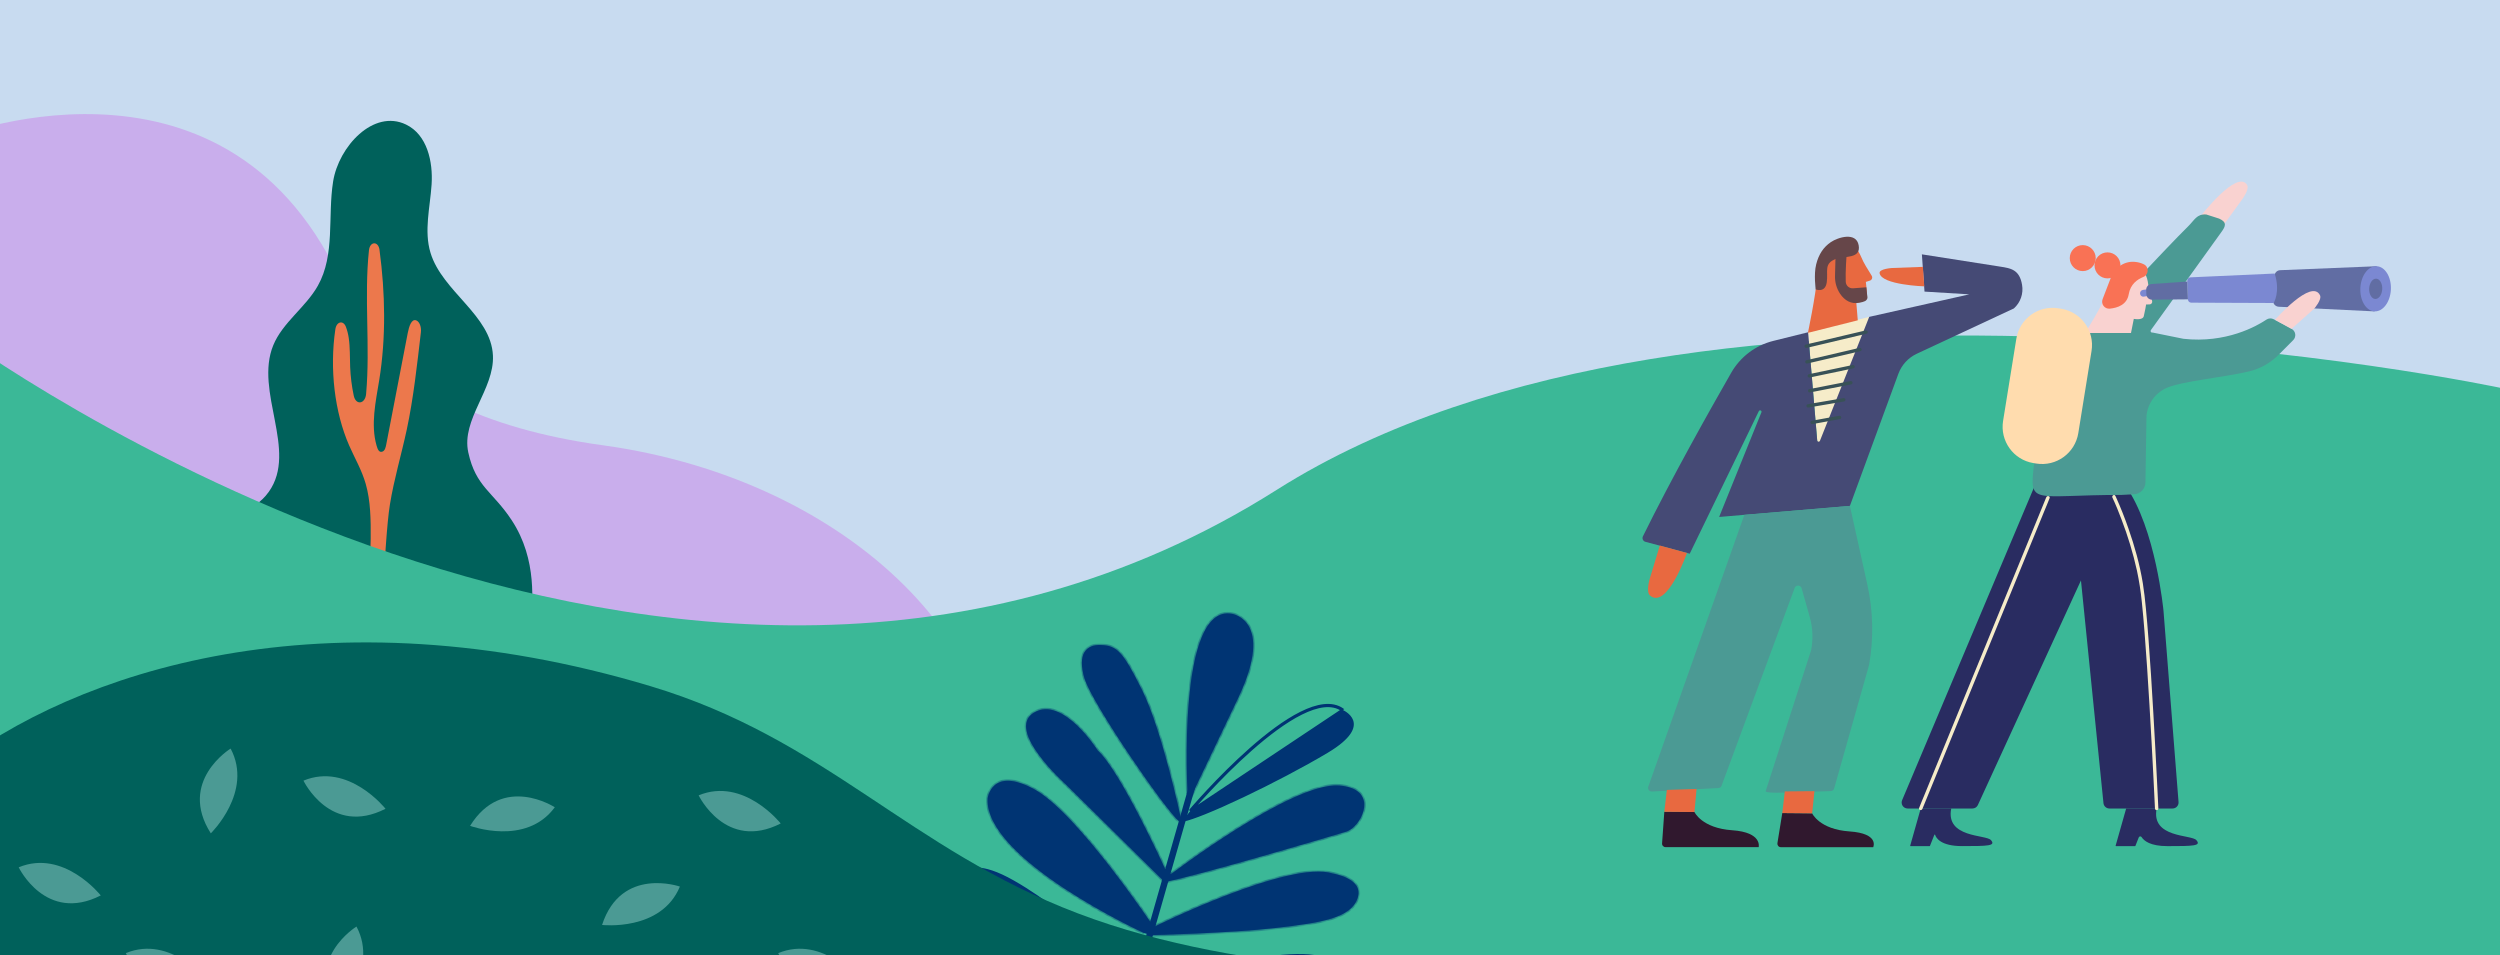<svg width="628" height="240" viewBox="0 0 628 240" fill="none" xmlns="http://www.w3.org/2000/svg">
<rect x="-16.851" y="-14.604" width="649.04" height="281.121" fill="#C8DBF0"/>
<path d="M-12.999 34.976C-12.999 34.976 55.445 6.758 85.237 69.608C85.237 69.608 88.55 103.188 151.467 111.859C214.384 120.53 257.485 164.923 249.155 207.173L-12.999 207.084V34.976Z" fill="#C9AEEC"/>
<path d="M133.371 156.681C133.684 151.752 135.114 140.658 128.537 130.673C123.774 123.442 119.534 122.322 117.636 113.666C115.818 105.369 124.204 97.801 123.826 89.326C123.37 79.181 111.109 73.26 108.148 63.523C106.466 57.992 108.041 52.089 108.418 46.339C108.794 40.589 107.308 33.845 101.997 31.286C93.812 27.343 85.079 36.806 83.679 45.586C82.28 54.366 84.231 63.977 79.847 71.775C76.793 77.21 71.014 80.974 68.648 86.724C63.856 98.38 74.854 113.165 67.548 123.511C65.342 126.634 63.284 126.906 61.042 130.001C55.799 137.21 54.87 151.636 58.616 159.786C58.616 159.786 64.648 185.05 85.454 187.384C85.454 187.384 109.806 190.022 116.691 184.727C116.691 184.735 131.918 179.523 133.371 156.681Z" fill="#00615B"/>
<path d="M95.361 179.862C95.178 170.384 96.449 135.954 97.943 126.75C98.99 120.296 100.831 114.216 102.182 107.908C103.871 99.972 104.766 91.69 105.73 83.463C105.884 82.141 105.383 80.792 104.547 80.475C103.365 80.029 102.744 82.019 102.43 83.629C100.634 92.946 98.836 102.261 97.039 111.577C96.881 112.399 96.7 113.28 95.964 113.475C95.229 113.67 94.88 112.951 94.584 111.898C93.09 106.629 94.377 100.922 95.258 95.501C96.993 84.828 96.782 73.595 95.339 62.839V62.782C95.034 60.521 92.928 60.586 92.684 62.869C91.424 74.62 93.029 86.972 91.972 98.885V98.944C91.736 101.531 89.39 101.868 88.862 99.394C88.361 97.018 88.058 94.605 87.959 92.179C87.858 89.742 87.959 87.264 87.6 84.885C87.466 83.936 87.229 83.004 86.894 82.105C86.232 80.37 84.528 80.745 84.239 82.716C82.774 92.646 84.03 103.5 87.712 111.914C89.114 115.119 90.855 118.013 91.872 121.556C93.1 125.833 93.163 130.677 93.121 135.367C93.064 141.813 91.446 172.706 91.065 179.131" fill="#EC784C"/>
<path d="M628.718 303.505V97.55C628.718 97.55 428.728 54.681 320.676 123.073C170.372 218.194 -11.147 83.637 -11.147 83.637C-11.147 154.725 -11.147 232.417 -11.147 303.505" fill="#3BB897"/>
<mask id="path-6-inside-1_906_17390" fill="white">
<path d="M298.981 200.56L311.205 174.962C320.219 155.728 309.492 154.199 309.492 154.199C295.494 151.466 298.334 199.513 298.334 199.513"/>
</mask>
<path d="M298.981 200.56L311.205 174.962C320.219 155.728 309.492 154.199 309.492 154.199C295.494 151.466 298.334 199.513 298.334 199.513" fill="#003473"/>
<path d="M311.205 174.962L311.569 175.135L311.57 175.133L311.205 174.962ZM309.492 154.199L309.415 154.595L309.425 154.597L309.435 154.598L309.492 154.199ZM299.345 200.733L311.569 175.135L310.841 174.788L298.617 200.386L299.345 200.733ZM311.57 175.133C316.096 165.476 315.732 160.13 314.081 157.171C313.257 155.695 312.131 154.852 311.211 154.38C310.752 154.144 310.343 154 310.047 153.915C309.899 153.872 309.778 153.844 309.692 153.826C309.65 153.817 309.616 153.811 309.592 153.807C309.579 153.804 309.57 153.803 309.563 153.802C309.559 153.801 309.556 153.801 309.554 153.8C309.553 153.8 309.552 153.8 309.551 153.8C309.55 153.8 309.55 153.8 309.55 153.8C309.549 153.8 309.549 153.8 309.492 154.199C309.435 154.598 309.435 154.598 309.435 154.598C309.434 154.598 309.434 154.598 309.434 154.598C309.434 154.598 309.434 154.598 309.434 154.598C309.434 154.598 309.435 154.598 309.437 154.598C309.44 154.599 309.446 154.6 309.453 154.601C309.469 154.604 309.494 154.609 309.528 154.616C309.595 154.63 309.696 154.653 309.824 154.69C310.079 154.763 310.438 154.889 310.843 155.097C311.653 155.513 312.646 156.254 313.377 157.564C314.836 160.179 315.328 165.213 310.84 174.79L311.57 175.133ZM309.569 153.803C307.693 153.437 306.085 153.926 304.735 155.052C303.402 156.163 302.333 157.883 301.47 159.972C299.744 164.151 298.783 169.951 298.262 175.795C297.741 181.648 297.658 187.583 297.706 192.052C297.73 194.287 297.786 196.157 297.836 197.469C297.862 198.125 297.885 198.641 297.903 198.994C297.912 199.17 297.919 199.305 297.924 199.397C297.926 199.442 297.928 199.477 297.93 199.501C297.93 199.512 297.931 199.521 297.931 199.527C297.931 199.53 297.931 199.532 297.931 199.534C297.932 199.535 297.932 199.535 297.932 199.536C297.932 199.536 297.932 199.536 298.334 199.513C298.737 199.489 298.737 199.489 298.737 199.488C298.737 199.488 298.737 199.487 298.737 199.487C298.737 199.485 298.736 199.483 298.736 199.48C298.736 199.475 298.735 199.466 298.735 199.455C298.734 199.432 298.732 199.398 298.729 199.353C298.724 199.263 298.717 199.129 298.708 198.954C298.691 198.604 298.668 198.091 298.642 197.438C298.592 196.133 298.536 194.27 298.512 192.044C298.465 187.589 298.547 181.683 299.065 175.867C299.584 170.041 300.538 164.342 302.216 160.28C303.055 158.249 304.061 156.664 305.252 155.671C306.426 154.692 307.791 154.278 309.415 154.595L309.569 153.803Z" fill="#003473" mask="url(#path-6-inside-1_906_17390)"/>
<path d="M337.113 178.473L337.131 178.486L337.151 178.494L337.151 178.494L337.151 178.494L337.151 178.494L337.155 178.496L337.171 178.503C337.178 178.506 337.188 178.51 337.199 178.515C337.209 178.52 337.221 178.526 337.235 178.532C337.291 178.559 337.373 178.599 337.473 178.652C337.674 178.76 337.947 178.922 338.239 179.137C338.825 179.572 339.463 180.211 339.739 181.051C340.011 181.879 339.944 182.938 339.051 184.249C338.154 185.568 336.425 187.133 333.391 188.943C327.305 192.571 319.33 196.74 312.281 200.087C308.757 201.761 305.466 203.228 302.759 204.319C300.411 205.266 298.518 205.923 297.296 206.19L299.254 203.73L299.257 203.726L299.272 203.709L299.331 203.639C299.383 203.578 299.461 203.487 299.564 203.369C299.768 203.132 300.07 202.785 300.457 202.347C301.232 201.469 302.351 200.224 303.727 198.753C306.479 195.809 310.257 191.962 314.361 188.347C318.466 184.729 322.889 181.351 326.933 179.336C330.991 177.314 334.589 176.703 337.113 178.473ZM337.328 178.131C334.605 176.236 330.819 176.949 326.753 178.975C322.662 181.013 318.209 184.419 314.094 188.044C309.977 191.671 306.19 195.528 303.433 198.477C302.054 199.952 300.932 201.2 300.155 202.08C299.766 202.52 299.464 202.867 299.258 203.105C299.156 203.224 299.077 203.316 299.024 203.377L298.965 203.448L298.949 203.465L298.946 203.47L298.945 203.471C298.944 203.471 298.944 203.472 299.098 203.602L337.328 178.131Z" fill="#003473" stroke="#003473" stroke-width="0.403"/>
<mask id="path-9-inside-2_906_17390" fill="white">
<path d="M296.597 205.352C296.597 205.352 291.909 183.472 286.928 173.42C281.948 163.368 280.495 162.246 276.649 162.036C272.803 161.825 270.572 164.285 272.434 170.458C274.297 176.63 292.561 203.299 296.307 206.477"/>
</mask>
<path d="M296.597 205.352C296.597 205.352 291.909 183.472 286.928 173.42C281.948 163.368 280.495 162.246 276.649 162.036C272.803 161.825 270.572 164.285 272.434 170.458C274.297 176.63 292.561 203.299 296.307 206.477" fill="#003473"/>
<path d="M296.597 205.352C296.991 205.267 296.991 205.267 296.991 205.267C296.991 205.267 296.991 205.266 296.991 205.266C296.991 205.265 296.991 205.264 296.991 205.263C296.99 205.26 296.989 205.256 296.988 205.251C296.986 205.24 296.982 205.224 296.978 205.203C296.969 205.161 296.955 205.099 296.937 205.017C296.902 204.854 296.849 204.614 296.78 204.304C296.641 203.685 296.438 202.79 296.179 201.684C295.661 199.473 294.919 196.42 294.02 193.051C292.226 186.326 289.8 178.307 287.289 173.241L286.567 173.599C289.037 178.585 291.446 186.532 293.241 193.259C294.137 196.618 294.877 199.663 295.394 201.868C295.652 202.971 295.855 203.863 295.992 204.48C296.061 204.788 296.114 205.027 296.149 205.19C296.167 205.271 296.18 205.332 296.189 205.374C296.194 205.395 296.197 205.41 296.199 205.421C296.201 205.426 296.201 205.43 296.202 205.432C296.202 205.434 296.202 205.435 296.203 205.435C296.203 205.436 296.203 205.436 296.203 205.436C296.203 205.436 296.203 205.436 296.597 205.352ZM287.289 173.241C284.804 168.225 283.171 165.376 281.657 163.761C280.89 162.943 280.143 162.431 279.323 162.114C278.509 161.799 277.647 161.686 276.671 161.633L276.627 162.438C277.574 162.49 278.336 162.597 279.032 162.866C279.721 163.132 280.37 163.568 281.069 164.313C282.488 165.826 284.072 168.563 286.567 173.599L287.289 173.241ZM276.671 161.633C274.665 161.523 272.965 162.108 272.054 163.647C271.161 165.155 271.106 167.452 272.048 170.574L272.821 170.341C271.9 167.29 272.029 165.271 272.748 164.058C273.448 162.877 274.787 162.338 276.627 162.438L276.671 161.633ZM272.048 170.574C272.531 172.173 274.049 175.039 276.077 178.449C278.115 181.875 280.694 185.893 283.33 189.815C285.966 193.737 288.662 197.567 290.935 200.617C292.071 202.142 293.104 203.474 293.971 204.527C294.832 205.572 295.547 206.362 296.046 206.785L296.568 206.17C296.13 205.798 295.455 205.059 294.593 204.014C293.737 202.975 292.714 201.654 291.582 200.135C289.319 197.098 286.63 193.279 283.999 189.365C281.368 185.451 278.798 181.446 276.77 178.037C274.733 174.611 273.27 171.829 272.821 170.341L272.048 170.574Z" fill="#003473" mask="url(#path-9-inside-2_906_17390)"/>
<mask id="path-11-inside-3_906_17390" fill="white">
<path d="M292.589 218.083C292.589 218.083 281.555 193.759 275.742 188.51C275.742 188.51 266.972 174.613 259.699 179.024C252.426 183.435 267.793 197.102 267.793 197.102L292.578 221.574C302.373 219.558 332.831 210.508 337.796 209.027C338.444 208.846 339.053 208.548 339.593 208.146C343.073 205.42 345.493 197.962 336.29 197.32C324.483 196.502 294.153 219.586 294.153 219.586"/>
</mask>
<path d="M292.589 218.083C292.589 218.083 281.555 193.759 275.742 188.51C275.742 188.51 266.972 174.613 259.699 179.024C252.426 183.435 267.793 197.102 267.793 197.102L292.578 221.574C302.373 219.558 332.831 210.508 337.796 209.027C338.444 208.846 339.053 208.548 339.593 208.146C343.073 205.42 345.493 197.962 336.29 197.32C324.483 196.502 294.153 219.586 294.153 219.586" fill="#003473"/>
<path d="M275.742 188.51L275.401 188.725L275.43 188.772L275.471 188.809L275.742 188.51ZM267.793 197.102L268.076 196.815L268.069 196.808L268.061 196.801L267.793 197.102ZM292.578 221.574L292.295 221.861L292.448 222.012L292.66 221.969L292.578 221.574ZM337.796 209.027L337.688 208.639L337.681 208.641L337.796 209.027ZM339.593 208.146L339.834 208.469L339.841 208.463L339.593 208.146ZM336.29 197.32L336.318 196.917L336.318 196.917L336.29 197.32ZM292.589 218.083C292.956 217.916 292.956 217.916 292.956 217.916C292.956 217.916 292.955 217.916 292.955 217.915C292.955 217.914 292.954 217.913 292.954 217.912C292.952 217.909 292.95 217.904 292.948 217.898C292.942 217.887 292.934 217.869 292.924 217.846C292.902 217.799 292.871 217.73 292.83 217.641C292.747 217.461 292.626 217.196 292.469 216.858C292.155 216.181 291.701 215.21 291.138 214.027C290.011 211.662 288.448 208.453 286.703 205.079C284.959 201.707 283.029 198.164 281.17 195.134C279.319 192.116 277.513 189.565 276.012 188.21L275.471 188.809C276.877 190.078 278.631 192.537 280.483 195.556C282.327 198.563 284.247 202.086 285.987 205.45C287.727 208.814 289.286 212.014 290.41 214.374C290.972 215.553 291.425 216.523 291.737 217.197C291.893 217.534 292.015 217.798 292.097 217.977C292.138 218.066 292.169 218.134 292.19 218.18C292.2 218.203 292.208 218.221 292.213 218.232C292.216 218.238 292.218 218.242 292.219 218.245C292.22 218.247 292.22 218.248 292.221 218.249C292.221 218.249 292.221 218.249 292.221 218.249C292.221 218.249 292.221 218.25 292.589 218.083ZM275.742 188.51C276.083 188.294 276.083 188.294 276.083 188.294C276.082 188.294 276.082 188.294 276.082 188.293C276.082 188.293 276.081 188.292 276.081 188.291C276.079 188.289 276.078 188.286 276.075 188.283C276.071 188.276 276.064 188.265 276.056 188.252C276.038 188.225 276.012 188.185 275.979 188.133C275.911 188.031 275.812 187.881 275.683 187.693C275.426 187.317 275.052 186.786 274.579 186.163C273.635 184.919 272.297 183.301 270.724 181.819C269.156 180.341 267.331 178.976 265.414 178.267C263.483 177.553 261.438 177.498 259.49 178.679L259.908 179.369C261.597 178.344 263.375 178.372 265.134 179.023C266.906 179.679 268.638 180.961 270.171 182.406C271.7 183.847 273.009 185.427 273.936 186.651C274.4 187.262 274.767 187.782 275.018 188.149C275.143 188.332 275.239 188.477 275.304 188.576C275.336 188.625 275.361 188.663 275.377 188.688C275.385 188.7 275.391 188.71 275.395 188.716C275.397 188.719 275.399 188.721 275.399 188.723C275.4 188.724 275.4 188.724 275.4 188.724C275.401 188.725 275.401 188.725 275.401 188.725C275.401 188.725 275.401 188.725 275.742 188.51ZM259.49 178.679C258.509 179.274 257.888 180.041 257.578 180.935C257.27 181.822 257.282 182.797 257.502 183.796C257.938 185.783 259.219 187.961 260.694 189.957C262.176 191.962 263.884 193.823 265.218 195.181C265.885 195.86 266.461 196.415 266.87 196.8C267.075 196.993 267.238 197.143 267.35 197.246C267.406 197.297 267.449 197.336 267.479 197.363C267.494 197.376 267.505 197.386 267.513 197.393C267.517 197.396 267.52 197.399 267.522 197.401C267.523 197.402 267.523 197.402 267.524 197.403C267.524 197.403 267.524 197.403 267.524 197.403C267.525 197.404 267.525 197.404 267.793 197.102C268.061 196.801 268.061 196.801 268.061 196.801C268.061 196.801 268.061 196.801 268.06 196.801C268.06 196.8 268.059 196.8 268.058 196.799C268.057 196.797 268.054 196.795 268.051 196.792C268.044 196.786 268.033 196.776 268.019 196.763C267.991 196.738 267.949 196.7 267.894 196.65C267.785 196.55 267.625 196.403 267.423 196.213C267.02 195.834 266.452 195.286 265.793 194.615C264.473 193.272 262.794 191.441 261.343 189.478C259.885 187.505 258.688 185.439 258.289 183.623C258.091 182.72 258.095 181.904 258.34 181.199C258.582 180.502 259.07 179.877 259.908 179.369L259.49 178.679ZM267.509 197.389L292.295 221.861L292.862 221.287L268.076 196.815L267.509 197.389ZM292.66 221.969C302.476 219.949 332.957 210.891 337.912 209.414L337.681 208.641C332.705 210.125 302.269 219.168 292.497 221.179L292.66 221.969ZM337.905 209.416C338.601 209.221 339.254 208.901 339.834 208.469L339.352 207.822C338.852 208.194 338.288 208.471 337.688 208.639L337.905 209.416ZM339.841 208.463C341.657 207.041 343.218 204.379 343.1 201.932C343.04 200.688 342.544 199.499 341.434 198.587C340.334 197.684 338.669 197.081 336.318 196.917L336.262 197.722C338.513 197.879 339.996 198.45 340.922 199.21C341.838 199.963 342.245 200.929 342.295 201.971C342.397 204.095 341.008 206.525 339.344 207.828L339.841 208.463ZM336.318 196.917C333.256 196.705 329.065 198.036 324.558 200.087C320.031 202.146 315.116 204.966 310.58 207.804C306.042 210.644 301.875 213.509 298.843 215.663C297.326 216.741 296.094 217.641 295.239 218.272C294.812 218.587 294.48 218.835 294.254 219.005C294.141 219.089 294.055 219.154 293.997 219.198C293.968 219.22 293.946 219.237 293.931 219.248C293.924 219.254 293.918 219.258 293.914 219.261C293.912 219.262 293.911 219.263 293.91 219.264C293.91 219.265 293.909 219.265 293.909 219.265C293.909 219.265 293.908 219.265 294.153 219.586C294.397 219.907 294.397 219.907 294.397 219.907C294.397 219.907 294.398 219.907 294.398 219.906C294.399 219.906 294.4 219.905 294.402 219.903C294.406 219.9 294.411 219.896 294.418 219.891C294.433 219.88 294.455 219.863 294.483 219.842C294.541 219.798 294.626 219.734 294.738 219.65C294.963 219.481 295.293 219.235 295.719 218.92C296.569 218.292 297.798 217.395 299.31 216.321C302.334 214.172 306.487 211.317 311.008 208.488C315.53 205.658 320.411 202.86 324.892 200.821C329.392 198.773 333.42 197.525 336.262 197.722L336.318 196.917Z" fill="#003473" mask="url(#path-11-inside-3_906_17390)"/>
<mask id="path-13-inside-4_906_17390" fill="white">
<path d="M287.401 234.396C287.401 234.396 247.307 215.95 248.089 200.612C248.089 200.612 248.974 192.345 259.842 198.273C270.71 204.201 289.83 232.856 289.83 232.856C289.83 232.856 323.949 215.899 334.808 219.427C334.808 219.427 342.775 220.658 341.015 225.656C339.255 230.655 331.973 231.774 320.487 233.104C309.002 234.433 289.288 234.897 289.288 234.897"/>
</mask>
<path d="M287.401 234.396C287.401 234.396 247.307 215.95 248.089 200.612C248.089 200.612 248.974 192.345 259.842 198.273C270.71 204.201 289.83 232.856 289.83 232.856C289.83 232.856 323.949 215.899 334.808 219.427C334.808 219.427 342.775 220.658 341.015 225.656C339.255 230.655 331.973 231.774 320.487 233.104C309.002 234.433 289.288 234.897 289.288 234.897" fill="#003473"/>
<path d="M248.089 200.612L247.688 200.569L247.687 200.58L247.686 200.591L248.089 200.612ZM289.83 232.856L289.494 233.08L289.691 233.375L290.009 233.217L289.83 232.856ZM334.808 219.427L334.683 219.81L334.714 219.82L334.746 219.825L334.808 219.427ZM287.401 234.396C287.569 234.029 287.569 234.029 287.569 234.029C287.569 234.029 287.568 234.029 287.568 234.029C287.566 234.028 287.565 234.027 287.562 234.026C287.558 234.024 287.551 234.021 287.541 234.016C287.522 234.008 287.494 233.994 287.456 233.977C287.381 233.942 287.269 233.889 287.123 233.82C286.831 233.682 286.402 233.477 285.856 233.211C284.765 232.678 283.205 231.899 281.336 230.917C277.596 228.952 272.621 226.174 267.673 222.919C262.722 219.662 257.813 215.938 254.195 212.085C250.564 208.217 248.305 204.295 248.492 200.632L247.686 200.591C247.482 204.598 249.941 208.733 253.607 212.637C257.287 216.557 262.256 220.321 267.23 223.593C272.207 226.867 277.207 229.658 280.961 231.631C282.838 232.618 284.405 233.4 285.502 233.936C286.051 234.204 286.483 234.41 286.778 234.549C286.925 234.619 287.039 234.672 287.115 234.708C287.153 234.726 287.182 234.739 287.202 234.748C287.212 234.753 287.219 234.756 287.224 234.759C287.227 234.76 287.229 234.761 287.23 234.761C287.231 234.761 287.231 234.762 287.231 234.762C287.232 234.762 287.232 234.762 287.401 234.396ZM248.089 200.612C248.49 200.655 248.49 200.655 248.49 200.655C248.49 200.655 248.49 200.655 248.49 200.655C248.49 200.655 248.49 200.655 248.49 200.655C248.49 200.655 248.49 200.654 248.49 200.653C248.49 200.651 248.491 200.646 248.492 200.64C248.493 200.628 248.496 200.608 248.5 200.582C248.508 200.53 248.522 200.451 248.543 200.352C248.585 200.153 248.657 199.872 248.775 199.553C249.013 198.911 249.43 198.131 250.149 197.528C251.541 196.36 254.275 195.696 259.649 198.627L260.035 197.919C254.54 194.922 251.398 195.427 249.631 196.911C248.769 197.633 248.286 198.55 248.019 199.273C247.884 199.635 247.802 199.955 247.754 200.185C247.729 200.3 247.713 200.393 247.703 200.459C247.698 200.492 247.694 200.518 247.692 200.536C247.691 200.546 247.69 200.553 247.689 200.558C247.689 200.561 247.688 200.563 247.688 200.565C247.688 200.566 247.688 200.567 247.688 200.567C247.688 200.568 247.688 200.568 247.688 200.568C247.688 200.568 247.688 200.569 248.089 200.612ZM259.649 198.627C262.307 200.077 265.503 202.939 268.819 206.454C272.128 209.961 275.528 214.088 278.593 218.035C281.657 221.981 284.383 225.743 286.343 228.518C287.323 229.906 288.111 231.047 288.654 231.841C288.926 232.237 289.136 232.547 289.278 232.758C289.349 232.863 289.403 232.944 289.44 232.998C289.458 233.025 289.471 233.046 289.481 233.059C289.485 233.066 289.489 233.071 289.491 233.075C289.492 233.076 289.493 233.078 289.493 233.078C289.494 233.079 289.494 233.079 289.494 233.079C289.494 233.079 289.494 233.08 289.83 232.856C290.165 232.632 290.165 232.632 290.165 232.631C290.165 232.631 290.165 232.631 290.164 232.63C290.164 232.63 290.163 232.628 290.162 232.626C290.159 232.623 290.156 232.618 290.151 232.611C290.142 232.597 290.128 232.576 290.109 232.549C290.073 232.494 290.018 232.413 289.947 232.307C289.803 232.095 289.592 231.783 289.32 231.385C288.775 230.589 287.984 229.444 287.002 228.053C285.037 225.271 282.304 221.499 279.23 217.54C276.157 213.582 272.739 209.434 269.406 205.901C266.081 202.376 262.812 199.433 260.035 197.919L259.649 198.627ZM289.83 232.856C290.009 233.217 290.009 233.217 290.009 233.217C290.01 233.217 290.01 233.216 290.011 233.216C290.012 233.216 290.013 233.215 290.015 233.214C290.019 233.212 290.025 233.209 290.033 233.205C290.05 233.197 290.074 233.185 290.106 233.169C290.171 233.137 290.267 233.09 290.392 233.029C290.644 232.906 291.015 232.726 291.491 232.498C292.443 232.042 293.816 231.394 295.498 230.628C298.861 229.096 303.458 227.09 308.391 225.195C313.327 223.299 318.59 221.517 323.29 220.43C325.639 219.886 327.84 219.518 329.783 219.393C331.73 219.269 333.394 219.392 334.683 219.81L334.932 219.043C333.506 218.58 331.728 218.461 329.731 218.588C327.73 218.716 325.484 219.094 323.108 219.644C318.356 220.743 313.053 222.54 308.102 224.442C303.148 226.345 298.536 228.358 295.163 229.894C293.476 230.663 292.099 231.313 291.143 231.77C290.665 231.999 290.292 232.18 290.039 232.304C289.912 232.366 289.815 232.413 289.75 232.445C289.717 232.462 289.692 232.474 289.676 232.482C289.667 232.486 289.661 232.489 289.657 232.491C289.655 232.492 289.653 232.493 289.652 232.494C289.651 232.494 289.651 232.494 289.651 232.494C289.65 232.494 289.65 232.495 289.83 232.856ZM334.808 219.427C334.746 219.825 334.746 219.825 334.746 219.825C334.746 219.825 334.746 219.825 334.746 219.825C334.746 219.825 334.746 219.825 334.746 219.825C334.747 219.826 334.748 219.826 334.75 219.826C334.753 219.826 334.758 219.827 334.765 219.828C334.778 219.831 334.799 219.834 334.826 219.839C334.881 219.849 334.963 219.864 335.066 219.885C335.274 219.927 335.57 219.992 335.92 220.087C336.623 220.276 337.533 220.577 338.384 221.024C339.238 221.474 339.998 222.054 340.444 222.784C340.877 223.495 341.036 224.382 340.635 225.522L341.396 225.79C341.874 224.431 341.697 223.29 341.132 222.364C340.579 221.458 339.676 220.793 338.759 220.31C337.837 219.825 336.865 219.506 336.13 219.308C335.761 219.209 335.448 219.139 335.226 219.094C335.116 219.072 335.028 219.056 334.967 219.045C334.936 219.039 334.913 219.035 334.896 219.033C334.888 219.031 334.881 219.03 334.877 219.03C334.875 219.029 334.873 219.029 334.872 219.029C334.871 219.029 334.87 219.028 334.87 219.028C334.87 219.028 334.87 219.028 334.869 219.028C334.869 219.028 334.869 219.028 334.808 219.427ZM340.635 225.522C339.819 227.839 337.714 229.313 334.28 230.37C330.845 231.428 326.192 232.037 320.441 232.703L320.534 233.504C326.267 232.841 330.998 232.225 334.517 231.141C338.035 230.057 340.451 228.472 341.396 225.79L340.635 225.522ZM320.441 232.703C314.713 233.366 306.926 233.814 300.563 234.096C297.383 234.237 294.561 234.336 292.535 234.4C291.522 234.432 290.708 234.456 290.147 234.471C289.866 234.479 289.649 234.484 289.502 234.488C289.429 234.49 289.373 234.491 289.335 234.492C289.316 234.493 289.302 234.493 289.293 234.493C289.288 234.493 289.284 234.493 289.282 234.493C289.281 234.493 289.28 234.493 289.279 234.493C289.279 234.493 289.279 234.493 289.279 234.493C289.279 234.493 289.279 234.493 289.288 234.897C289.298 235.3 289.298 235.3 289.298 235.3C289.298 235.3 289.298 235.3 289.299 235.3C289.299 235.3 289.3 235.3 289.301 235.3C289.304 235.3 289.307 235.3 289.312 235.299C289.322 235.299 289.336 235.299 289.355 235.298C289.393 235.297 289.449 235.296 289.522 235.294C289.67 235.291 289.888 235.285 290.169 235.277C290.731 235.262 291.546 235.239 292.561 235.207C294.589 235.142 297.414 235.043 300.598 234.902C306.963 234.62 314.775 234.171 320.534 233.504L320.441 232.703Z" fill="#003473" mask="url(#path-13-inside-4_906_17390)"/>
<path d="M286.819 247.501C287.056 247.431 287.342 247.349 287.671 247.254C288.744 246.946 290.287 246.512 292.165 246.006C295.921 244.995 301.02 243.698 306.391 242.555C311.762 241.412 317.4 240.424 322.236 240.03C324.654 239.833 326.867 239.784 328.743 239.937C330.624 240.091 332.147 240.445 333.199 241.041C335.359 242.262 336.57 243.496 337.163 244.654C337.753 245.806 337.742 246.9 337.42 247.871C337.096 248.848 336.457 249.704 335.789 250.358C335.118 251.015 334.437 251.45 334.05 251.597C329.713 253.229 324.814 253.379 319.101 252.807C315.044 252.401 310.594 251.633 305.657 250.781C303.635 250.433 301.532 250.07 299.341 249.712L286.819 247.501Z" fill="#003473" stroke="#003473" stroke-width="0.403"/>
<path d="M285.122 246.936C285.206 247.028 285.282 247.113 285.351 247.19C275.7 244.678 266.293 241.31 257.24 237.127L257.239 237.126C249.26 233.489 245.02 230.599 242.778 228.627C241.658 227.642 241.039 226.888 240.702 226.386C240.533 226.136 240.435 225.949 240.38 225.827C240.352 225.767 240.335 225.722 240.326 225.695C240.322 225.684 240.319 225.676 240.318 225.67L240.315 225.647C240.311 225.622 240.307 225.585 240.302 225.536C240.292 225.439 240.279 225.298 240.268 225.12C240.247 224.764 240.234 224.266 240.27 223.698C240.341 222.555 240.606 221.153 241.361 220.044C242.107 218.948 243.345 218.12 245.416 218.133C247.503 218.147 250.441 219.015 254.557 221.349C262.795 226.021 270.602 232.602 276.353 238.021C279.228 240.729 281.587 243.145 283.227 244.884C284.047 245.753 284.687 246.453 285.122 246.936Z" fill="#003473" stroke="#003473" stroke-width="0.403"/>
<path d="M303.787 182.419L273.851 287.118" stroke="#003473" stroke-width="1.613" stroke-miterlimit="10"/>
<path d="M163.389 172.359C81.864 147.901 18.86 168.401 -13 193.683V303.505H483.377C479.834 298.191 445.598 259.213 395.737 249.808C363.516 243.731 313.947 245.858 270.731 229.427C228.328 213.304 207.568 185.613 163.389 172.359Z" fill="#00615B"/>
<path fill-rule="evenodd" clip-rule="evenodd" d="M196.113 206.857C196.113 206.857 186.814 195.105 175.5 199.792C175.5 199.792 182.289 213.909 196.113 206.857Z" fill="#4B9A94"/>
<path fill-rule="evenodd" clip-rule="evenodd" d="M25.309 224.934C25.309 224.934 16.01 213.182 4.696 217.869C4.696 217.869 11.485 231.986 25.309 224.934Z" fill="#4B9A94"/>
<path fill-rule="evenodd" clip-rule="evenodd" d="M151.237 232.348C151.237 232.348 166.089 234.055 170.789 222.708C170.789 222.708 156.047 217.546 151.237 232.348Z" fill="#4B9A94"/>
<path fill-rule="evenodd" clip-rule="evenodd" d="M249.475 251.693C249.475 251.693 264.326 253.4 269.026 242.053C269.026 242.053 254.284 236.891 249.475 251.693Z" fill="#4B9A94"/>
<path fill-rule="evenodd" clip-rule="evenodd" d="M84.571 254.041C84.571 254.041 95.305 243.594 89.549 232.749C89.549 232.749 76.224 240.92 84.571 254.041Z" fill="#4B9A94"/>
<path fill-rule="evenodd" clip-rule="evenodd" d="M52.954 209.334C52.954 209.334 63.688 198.887 57.931 188.042C57.931 188.042 44.607 196.212 52.954 209.334Z" fill="#4B9A94"/>
<path fill-rule="evenodd" clip-rule="evenodd" d="M52.218 246.493C52.218 246.493 42.918 234.741 31.605 239.428C31.605 239.428 38.393 253.545 52.218 246.493Z" fill="#4B9A94"/>
<path fill-rule="evenodd" clip-rule="evenodd" d="M96.841 203.163C96.841 203.163 87.541 191.41 76.228 196.098C76.228 196.098 83.016 210.214 96.841 203.163Z" fill="#4B9A94"/>
<path fill-rule="evenodd" clip-rule="evenodd" d="M216.097 246.493C216.097 246.493 206.798 234.741 195.484 239.428C195.484 239.428 202.273 253.545 216.097 246.493Z" fill="#4B9A94"/>
<path fill-rule="evenodd" clip-rule="evenodd" d="M118.086 207.452C118.086 207.452 132.1 212.675 139.365 202.786C139.365 202.786 126.281 194.234 118.086 207.452Z" fill="#4B9A94"/>
<g clip-path="url(#clip0_906_17390)">
<path d="M454.19 83.463L469.552 79.596L456.865 115.221L454.19 83.463Z" fill="#F6ECC9"/>
<path d="M482.777 63.89L483.435 73.25L494.686 73.938L469.55 79.596L457.167 110.73C457.136 110.803 457.082 110.864 457.012 110.903C456.943 110.942 456.863 110.956 456.784 110.944C456.706 110.933 456.633 110.895 456.578 110.838C456.523 110.78 456.489 110.706 456.48 110.627L454.191 83.463L445.463 85.632C443.253 86.18 441.176 87.171 439.359 88.545C437.541 89.919 436.019 91.648 434.885 93.627C429.646 102.771 419.807 120.255 412.703 134.722C412.638 134.852 412.604 134.996 412.601 135.141C412.599 135.287 412.629 135.431 412.689 135.564C412.749 135.696 412.838 135.814 412.949 135.908C413.06 136.002 413.191 136.07 413.331 136.107L424.458 139.09L441.821 103.276C441.863 103.191 441.936 103.127 442.025 103.096C442.113 103.066 442.211 103.071 442.295 103.112C442.38 103.153 442.445 103.225 442.477 103.314C442.509 103.403 442.504 103.5 442.465 103.586L431.846 129.861L464.694 127.08L476.87 93.899C477.69 91.67 479.357 89.857 481.507 88.857L505.878 77.484C506.7 76.751 507.321 75.819 507.681 74.778C508.042 73.736 508.131 72.619 507.939 71.534C507.299 67.737 505.135 67.386 502.432 66.972C499.729 66.559 482.777 63.89 482.777 63.89Z" fill="#454A75"/>
<path d="M483.032 67.034L475.325 67.32C475.325 67.32 471.966 67.515 472.153 68.628C472.651 71.582 483.377 71.933 483.377 71.933L483.032 67.034Z" fill="#E86940"/>
<path d="M416.944 137.039L414.425 145.35C414.425 145.35 413.412 148.689 414.475 149.589C418.783 153.237 423.765 138.904 423.765 138.904L416.944 137.039Z" fill="#E86940"/>
<path d="M466.672 80.462L466.31 76.078C466.31 76.078 469.057 75.845 469.011 74.448C468.964 73.05 468.703 70.814 468.703 70.814L469.718 70.493C469.838 70.455 469.947 70.391 470.038 70.304C470.129 70.218 470.199 70.112 470.243 69.995C470.287 69.877 470.304 69.751 470.292 69.626C470.28 69.501 470.24 69.381 470.175 69.274L468.693 66.845C468.25 66.116 467.865 65.353 467.539 64.565C466.839 62.888 464.977 59.661 461.338 60.847C456.499 62.425 456.757 66.315 456.491 69.499C456.07 74.518 454.145 83.613 454.145 83.613L466.672 80.462Z" fill="#E86940"/>
<path d="M463.651 70.797C463.538 68.317 463.863 64.055 463.863 64.055L461.079 64.559L460.955 69.286C460.901 70.88 461.343 72.451 462.221 73.782C463.372 75.491 465.049 76.484 467.076 76.028C467.076 76.028 468.528 75.856 468.885 75.324C469.243 74.792 469.086 74.783 469 73.844C468.915 72.904 468.829 72.165 468.829 72.165L465.482 72.42C465.255 72.437 465.027 72.408 464.811 72.335C464.595 72.262 464.396 72.147 464.225 71.995C464.055 71.844 463.916 71.66 463.818 71.454C463.719 71.249 463.663 71.025 463.651 70.797Z" fill="#664649"/>
<path d="M456.108 72.694C456.108 72.694 458.512 73.694 458.888 70.876C459.264 68.059 458.072 66.181 461.234 65.024C463.306 64.26 467.508 65.088 466.9 61.632C466.292 58.176 461.699 59.599 459.893 60.833C458.086 62.067 456.865 63.845 456.223 66.41C455.581 68.974 456.108 72.694 456.108 72.694Z" fill="#664649"/>
<path d="M453.834 87.393L455.332 87.038L458.928 86.188L463.257 85.155L467.019 84.265C467.625 84.123 468.248 84.009 468.848 83.833H468.873C469.411 83.708 469.182 82.876 468.645 83.004L467.148 83.358L463.542 84.209L459.214 85.233L455.452 86.123C454.846 86.265 454.222 86.379 453.623 86.555H453.597C453.06 86.682 453.287 87.513 453.826 87.386L453.834 87.393Z" fill="#385157"/>
<path d="M454.004 91.317L458.527 90.264L465.683 88.599L467.33 88.216C467.869 88.09 467.64 87.26 467.101 87.386L462.58 88.441L455.423 90.105L453.776 90.489C453.238 90.613 453.467 91.445 454.004 91.319V91.317Z" fill="#385157"/>
<path d="M454.607 94.832L458.328 94.05L464.251 92.808L465.599 92.525C465.708 92.494 465.8 92.421 465.856 92.322C465.912 92.222 465.928 92.106 465.899 91.995C465.867 91.886 465.794 91.794 465.695 91.739C465.596 91.683 465.48 91.667 465.37 91.696L461.651 92.475L455.728 93.718L454.38 94.002C454.271 94.033 454.178 94.106 454.122 94.205C454.066 94.304 454.051 94.421 454.08 94.531C454.112 94.639 454.185 94.731 454.283 94.787C454.381 94.843 454.497 94.859 454.607 94.832Z" fill="#385157"/>
<path d="M454.71 98.577L458.22 97.888L463.766 96.808L465.048 96.558C465.157 96.527 465.25 96.454 465.306 96.354C465.362 96.255 465.377 96.138 465.348 96.028C465.315 95.919 465.242 95.828 465.143 95.772C465.045 95.716 464.929 95.701 464.819 95.728L461.309 96.417L455.764 97.498L454.482 97.747C454.373 97.779 454.28 97.852 454.225 97.951C454.169 98.05 454.154 98.168 454.183 98.277C454.215 98.386 454.288 98.478 454.386 98.533C454.485 98.589 454.601 98.605 454.71 98.577Z" fill="#385157"/>
<path d="M454.315 102.369L457.338 101.852L462.159 101.035L463.27 100.846C463.378 100.813 463.469 100.739 463.523 100.641C463.578 100.542 463.592 100.426 463.562 100.317C463.53 100.209 463.457 100.117 463.359 100.061C463.261 100.005 463.145 99.99 463.035 100.018L460.011 100.534L455.198 101.35L454.087 101.539C453.978 101.57 453.885 101.643 453.829 101.742C453.773 101.841 453.757 101.958 453.786 102.068C453.819 102.176 453.892 102.268 453.991 102.324C454.089 102.38 454.205 102.396 454.315 102.369Z" fill="#385157"/>
<path d="M455.32 106.527L461.344 105.434L462.202 105.278C462.312 105.247 462.405 105.174 462.461 105.075C462.517 104.976 462.532 104.859 462.503 104.749C462.471 104.64 462.398 104.548 462.3 104.492C462.201 104.436 462.085 104.42 461.976 104.448L455.95 105.543L455.091 105.698C454.982 105.729 454.889 105.802 454.833 105.901C454.777 106 454.762 106.117 454.791 106.228C454.824 106.336 454.897 106.428 454.995 106.484C455.094 106.539 455.21 106.555 455.32 106.527Z" fill="#385157"/>
<path d="M464.694 127.08L469.076 146.846C470.544 153.468 470.697 160.314 469.526 166.996L460.768 197.96C460.731 198.173 460.62 198.367 460.455 198.507C460.29 198.647 460.081 198.725 459.865 198.727L449.109 199.09C448.523 199.09 443.418 199.312 443.53 198.746L454.951 163.345C455.493 160.559 455.373 157.684 454.598 154.954L452.562 147.765C452.504 147.564 452.381 147.388 452.211 147.267C452.042 147.145 451.836 147.084 451.628 147.094C451.42 147.104 451.221 147.184 451.064 147.321C450.907 147.459 450.8 147.645 450.762 147.851L432.522 197.201C432.485 197.405 432.38 197.591 432.224 197.728C432.068 197.865 431.871 197.946 431.664 197.958L414.966 198.829C414.824 198.836 414.682 198.811 414.551 198.754C414.42 198.698 414.304 198.612 414.212 198.503C414.12 198.394 414.055 198.266 414.02 198.127C413.986 197.989 413.984 197.844 414.015 197.705L438.174 129.334L464.694 127.08Z" fill="#4B9A94"/>
<path d="M447.709 204.24L446.481 211.851C446.469 211.972 446.482 212.094 446.519 212.21C446.557 212.326 446.618 212.432 446.699 212.523C446.779 212.613 446.878 212.686 446.989 212.736C447.099 212.786 447.219 212.812 447.34 212.813H470.551C470.551 212.813 472.181 209.371 464.606 208.855C457.032 208.338 455.208 204.314 455.208 204.314L447.709 204.24Z" fill="#30182E"/>
<path d="M455.789 198.736L455.21 204.306L447.711 204.24L448.341 198.801L455.789 198.736Z" fill="#E86940"/>
<path d="M418.074 203.917L417.514 211.834C417.502 211.955 417.515 212.078 417.553 212.194C417.59 212.31 417.651 212.416 417.732 212.508C417.812 212.599 417.911 212.672 418.021 212.723C418.132 212.775 418.251 212.802 418.373 212.805H441.775C441.775 212.805 442.774 209.082 435.127 208.559C427.481 208.035 425.642 203.975 425.642 203.975L418.074 203.917Z" fill="#30182E"/>
<path d="M426.176 198.185L425.644 203.984L418.074 203.917L418.711 198.426L426.176 198.185Z" fill="#E86940"/>
<path d="M558.678 56.362L563.339 49.933C563.339 49.933 565.089 47.523 564.483 46.491C562.022 42.349 552.747 54.362 552.747 54.362L558.678 56.362Z" fill="#F9D2D0"/>
<path d="M482.487 203.094L479.845 212.417C479.84 212.433 479.84 212.449 479.843 212.464C479.846 212.48 479.852 212.494 479.861 212.507C479.871 212.52 479.883 212.53 479.897 212.537C479.911 212.544 479.927 212.548 479.942 212.548H484.714C484.735 212.548 484.755 212.542 484.771 212.531C484.788 212.52 484.801 212.503 484.809 212.484L485.906 209.71C485.914 209.69 485.927 209.674 485.944 209.662C485.961 209.65 485.982 209.644 486.002 209.644C486.023 209.644 486.044 209.65 486.061 209.662C486.078 209.674 486.091 209.69 486.099 209.71C486.356 210.507 487.534 212.541 492.871 212.541C499.506 212.541 501.373 212.479 500.128 211.039C498.883 209.598 488.671 210.548 490.148 203.087L482.487 203.094Z" fill="#292C61"/>
<path d="M534.092 203.094L531.449 212.418C531.445 212.433 531.444 212.449 531.447 212.464C531.45 212.48 531.457 212.494 531.466 212.507C531.475 212.52 531.488 212.53 531.502 212.537C531.516 212.544 531.531 212.548 531.547 212.548H536.319C536.34 212.549 536.36 212.543 536.377 212.531C536.394 212.52 536.407 212.504 536.415 212.485L537.26 210.347C537.288 210.278 537.334 210.218 537.394 210.174C537.454 210.13 537.525 210.103 537.599 210.097C537.673 210.091 537.747 210.105 537.813 210.139C537.88 210.172 537.935 210.223 537.974 210.287C538.562 211.216 540.157 212.548 544.476 212.548C551.111 212.548 552.977 212.486 551.732 211.046C550.488 209.605 540.275 210.555 541.752 203.094H534.092Z" fill="#292C61"/>
<path d="M511.128 122.004L477.868 200.875C477.745 201.105 477.684 201.362 477.69 201.623C477.696 201.883 477.769 202.138 477.902 202.361C478.036 202.585 478.225 202.77 478.451 202.899C478.677 203.028 478.932 203.095 479.192 203.096H495.478C495.755 203.096 496.027 203.019 496.263 202.873C496.499 202.728 496.691 202.52 496.817 202.273L522.736 145.803L528.381 201.648C528.396 202.037 528.561 202.405 528.841 202.675C529.121 202.945 529.495 203.096 529.883 203.096H545.753C545.959 203.095 546.162 203.053 546.351 202.971C546.54 202.888 546.71 202.768 546.85 202.617C546.991 202.467 547.099 202.289 547.168 202.095C547.237 201.9 547.266 201.694 547.252 201.488L543.475 153.491C543.475 153.491 541.551 132.73 533.917 122.004H511.128Z" fill="#292C61"/>
<path d="M540.748 83.536C540.667 83.559 540.581 83.556 540.501 83.528C540.422 83.499 540.354 83.447 540.306 83.378C540.258 83.308 540.232 83.226 540.233 83.142C540.234 83.057 540.262 82.975 540.312 82.907L557.973 58.346C559.104 56.807 559.477 55.828 557.444 54.914C557.404 54.895 554.243 53.881 554.2 53.873C551.796 53.728 551.326 55.224 549.607 56.912C543.808 62.606 529.203 78.608 522.662 84.684C518.498 88.551 515.33 93.373 513.431 98.735C511.37 104.534 511.729 110.13 511.011 116.128C509.68 127.235 510.19 124.321 532.991 124.321L536.082 124.159C536.846 124.118 537.566 123.789 538.096 123.237C538.626 122.685 538.928 121.951 538.939 121.185L539.195 104.534C539.324 102.999 539.866 101.527 540.764 100.277C541.662 99.026 542.882 98.044 544.294 97.434C548.133 95.759 558.265 94.852 564.872 93.319C567.738 92.647 570.356 91.179 572.428 89.085L576.061 85.432C576.256 85.235 576.403 84.996 576.489 84.732C576.576 84.469 576.599 84.188 576.559 83.914C576.518 83.64 576.414 83.379 576.255 83.151C576.096 82.924 575.886 82.738 575.642 82.606L571.161 80.197C570.876 80.043 570.555 79.971 570.232 79.986C569.909 80.002 569.597 80.106 569.328 80.286C566.856 81.94 559.197 86.288 548.477 85.105L540.748 83.536Z" fill="#4B9A94"/>
<path d="M535.306 83.651L536.012 80.1C536.012 80.1 538.232 80.544 538.519 79.43C538.806 78.317 539.104 76.487 539.104 76.487L539.98 76.465C540.083 76.463 540.185 76.437 540.276 76.389C540.368 76.342 540.447 76.274 540.509 76.191C540.57 76.108 540.612 76.012 540.631 75.91C540.65 75.808 540.645 75.704 540.617 75.604L540.001 73.344C539.817 72.667 539.686 71.977 539.607 71.279C539.436 69.794 538.699 66.816 535.551 66.921C531.367 67.06 530.683 70.191 529.747 72.652C528.272 76.523 523.773 83.651 523.773 83.651H535.306Z" fill="#F9D2D0"/>
<path d="M538.57 66.41C539.884 67.088 539.772 69.036 538.399 69.577C536.906 70.164 535.157 71.386 534.734 73.919C534.298 76.547 531.94 77.341 529.99 77.534C529.691 77.565 529.39 77.519 529.115 77.401C528.84 77.282 528.599 77.095 528.417 76.856C528.234 76.618 528.116 76.337 528.073 76.04C528.03 75.742 528.064 75.439 528.171 75.159L530.249 69.749C530.744 68.432 531.661 67.318 532.857 66.582C533.941 65.915 535.221 65.64 536.482 65.804C537.208 65.881 537.915 66.086 538.57 66.41Z" fill="#F97255"/>
<path d="M529.401 69.931C531.201 69.931 532.66 68.469 532.66 66.665C532.66 64.86 531.201 63.398 529.401 63.398C527.601 63.398 526.141 64.86 526.141 66.665C526.141 68.469 527.601 69.931 529.401 69.931Z" fill="#F97255"/>
<path d="M523.184 68.103C524.984 68.103 526.444 66.641 526.444 64.837C526.444 63.032 524.984 61.57 523.184 61.57C521.384 61.57 519.925 63.032 519.925 64.837C519.925 66.641 521.384 68.103 523.184 68.103Z" fill="#F97255"/>
<path d="M514.025 124.903L513.166 127.008L510.843 132.687L507.409 141.073L503.208 151.333L498.608 162.572L493.972 173.882L489.643 184.462L485.983 193.4L483.372 199.801C482.958 200.815 482.513 201.82 482.127 202.848L482.073 202.977C481.864 203.493 482.693 203.712 482.901 203.206L483.76 201.103L486.083 195.423L489.517 187.039L493.718 176.777L498.318 165.538L502.954 154.228L507.283 143.65L510.943 134.712L513.565 128.304C513.979 127.292 514.423 126.285 514.811 125.259C514.827 125.214 514.846 125.171 514.863 125.128C515.072 124.612 514.243 124.393 514.035 124.899L514.025 124.903Z" fill="#F6ECC9"/>
<path d="M530.639 124.994C531.48 126.766 532.208 128.608 532.904 130.433C534.517 134.622 535.818 138.926 536.795 143.309C537.353 145.923 537.764 148.566 538.028 151.226C538.289 153.696 538.5 156.171 538.697 158.646C538.934 161.62 539.151 164.597 539.346 167.577C539.559 170.754 539.76 173.93 539.947 177.106C540.129 180.178 540.304 183.25 540.471 186.323C540.618 188.976 540.758 191.629 540.892 194.282C540.991 196.232 541.089 198.187 541.184 200.147C541.23 201.087 541.261 202.029 541.318 202.968C541.318 203.008 541.318 203.049 541.318 203.091C541.343 203.641 542.202 203.645 542.176 203.091C542.148 202.438 542.117 201.785 542.085 201.134C542.001 199.394 541.915 197.654 541.828 195.915C541.701 193.378 541.569 190.841 541.433 188.304C541.271 185.296 541.103 182.291 540.928 179.288C540.752 176.096 540.558 172.903 540.346 169.708C540.147 166.645 539.932 163.583 539.702 160.522C539.503 157.91 539.29 155.298 539.034 152.691C538.833 150.625 538.615 148.57 538.282 146.527C537.514 141.82 536.221 137.204 534.645 132.708C533.723 130.073 532.706 127.464 531.554 124.925C531.499 124.803 531.442 124.68 531.382 124.56C531.145 124.061 530.405 124.496 530.64 124.994H530.639Z" fill="#F6ECC9"/>
<path d="M517.77 77.559L517.072 77.446C512.047 76.632 507.315 80.055 506.503 85.092L503.174 105.736C502.362 110.772 505.777 115.515 510.802 116.329L511.501 116.442C516.526 117.256 521.258 113.833 522.07 108.797L525.398 88.153C526.21 83.116 522.795 78.374 517.77 77.559Z" fill="#FFDCAE"/>
<path d="M539.918 72.606L538.297 72.821C538.08 72.858 537.886 72.977 537.754 73.153C537.622 73.33 537.563 73.55 537.588 73.769C537.596 73.882 537.627 73.991 537.679 74.091C537.731 74.191 537.803 74.279 537.89 74.35C537.978 74.42 538.079 74.472 538.188 74.502C538.296 74.531 538.409 74.538 538.521 74.522L540.258 74.22L539.918 72.606Z" fill="#7B88D2"/>
<path d="M597.025 66.878L572.785 67.871C572.578 67.874 572.373 67.923 572.186 68.012C571.999 68.102 571.833 68.232 571.7 68.392C571.567 68.552 571.471 68.739 571.417 68.94C571.363 69.141 571.353 69.351 571.387 69.556C571.628 70.825 571.743 72.788 571.059 75.253C570.814 76.134 571.487 77.01 572.433 77.057L596.486 78.219" fill="#616DA3"/>
<path d="M600.592 72.728C600.74 69.596 599.143 66.976 597.024 66.876C594.906 66.775 593.069 69.232 592.921 72.364C592.773 75.495 594.371 78.115 596.489 78.216C598.607 78.316 600.444 75.859 600.592 72.728Z" fill="#7B88D2"/>
<path d="M598.418 72.631C598.485 71.222 597.804 70.045 596.898 70.002C595.991 69.958 595.202 71.066 595.135 72.475C595.068 73.884 595.749 75.061 596.656 75.104C597.562 75.147 598.351 74.04 598.418 72.631Z" fill="#616DA3"/>
<path d="M571.401 68.713L550.221 69.67C549.999 69.686 549.793 69.79 549.647 69.958C549.501 70.126 549.426 70.345 549.44 70.568L549.612 75.205C549.613 75.42 549.698 75.627 549.848 75.781C549.998 75.935 550.202 76.025 550.417 76.031L571.143 76.114C571.143 76.114 572.881 73.362 571.401 68.713Z" fill="#7B88D2"/>
<path d="M549.447 70.713L540.439 71.351C540.067 71.379 539.721 71.552 539.476 71.833C539.23 72.114 539.106 72.481 539.128 72.854L539.166 73.899C539.168 74.082 539.206 74.263 539.278 74.432C539.35 74.601 539.455 74.754 539.586 74.882C539.717 75.01 539.872 75.11 540.042 75.178C540.213 75.246 540.395 75.279 540.578 75.275L549.607 75.193L549.447 70.713Z" fill="#616DA3"/>
<path d="M575.632 82.606L581.361 77.501C581.361 77.501 583.306 75.248 582.789 74.178C580.688 69.833 571.484 80.338 571.484 80.338L575.632 82.606Z" fill="#F9D2D0"/>
</g>
<defs>
<clipPath id="clip0_906_17390">
<rect width="188" height="167.187" fill="white" transform="translate(412.601 45.627)"/>
</clipPath>
</defs>
</svg>
